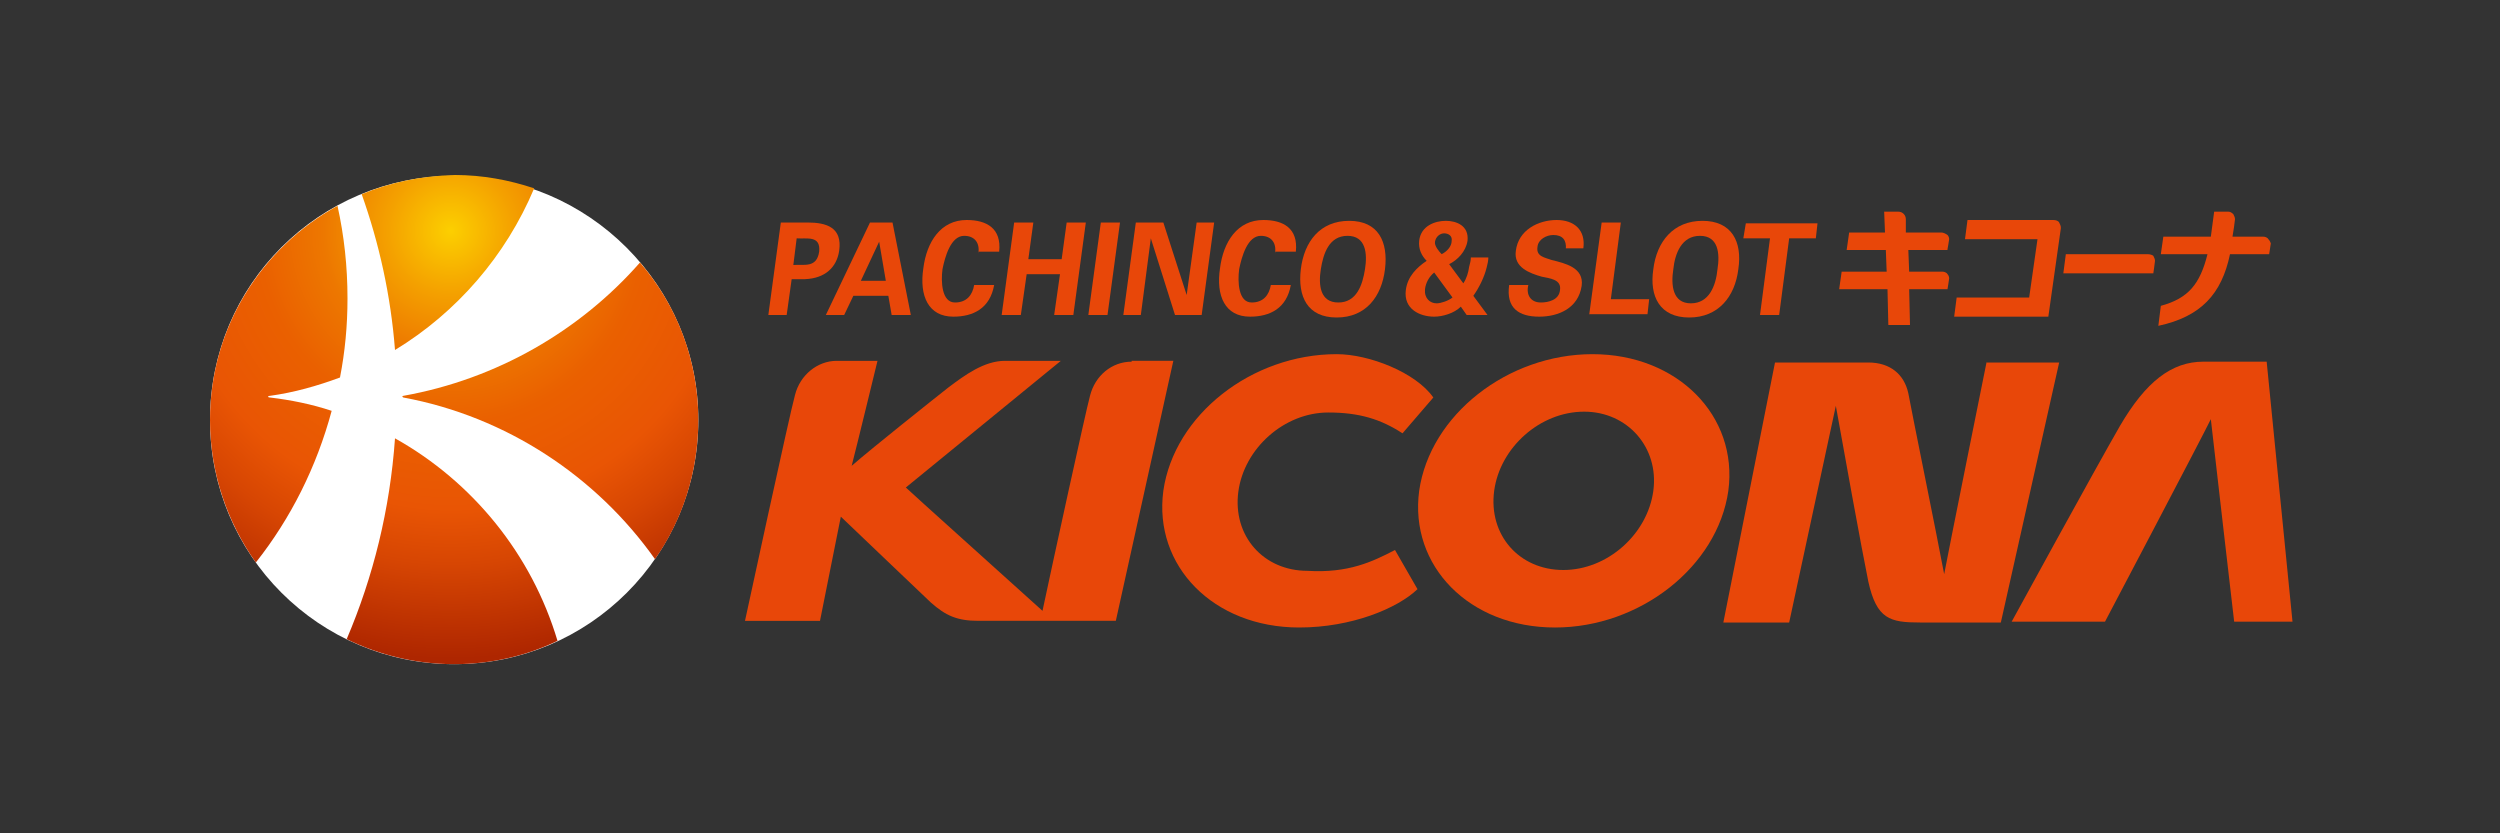 <?xml version="1.0" encoding="utf-8"?>
<!-- Generator: Adobe Illustrator 27.5.0, SVG Export Plug-In . SVG Version: 6.00 Build 0)  -->
<svg version="1.1" id="レイヤー_1" xmlns="http://www.w3.org/2000/svg" xmlns:xlink="http://www.w3.org/1999/xlink" x="0px"
	 y="0px" viewBox="0 0 300 100" style="enable-background:new 0 0 300 100;" xml:space="preserve">
<rect x="0" y="0" width="300" height="100" fill="#333333" stroke="none"/>
<style type="text/css">
	.st0{fill:#E84709;}
	.st1{fill:#FFFFFF;}
	.st2{fill:url(#SVGID_1_);}
	.st3{fill:url(#SVGID_00000145745854887272149260000000248926065050993804_);}
	.st4{fill:url(#SVGID_00000072967177213797514330000011270701963132582029_);}
	.st5{fill:url(#SVGID_00000151546101166944923870000014252962642603628725_);}
</style>
<g>
	<g>
		<path class="st0" d="M135.8,43.4c-2.4,0-4.4,1.7-5,4.1c-0.5,1.8-4.6,20.6-5.7,25.8c-4.2-3.8-15.9-14.3-16.4-14.8
			c0.6-0.5,18.6-15.2,18.6-15.2h-6.7c-2.5,0-4.8,1.7-6.8,3.2c-1.9,1.5-9.2,7.3-11.6,9.4c0.5-1.9,3.1-12.6,3.1-12.6h-4.9
			c-2.3,0-4.4,1.7-5,4.1c-0.6,2.1-6,27.1-6,27.1h9c0,0,2.3-11.5,2.5-12.5c1.8,1.7,9.3,8.9,10.8,10.3c1.8,1.6,3.2,2.2,5.7,2.2h16.5
			l6.9-31.2H135.8z"/>
		<path class="st0" d="M238.4,43.4c0,0-4.6,22.8-5.1,25.5c-0.9-4.8-3.8-19-4.3-21.7c-0.5-2.3-2.2-3.7-4.8-3.7h-11.2l-6.2,31.2h7.9
			c0,0,5-23.2,5.6-26c0.8,4.5,3.1,17.2,3.9,21.1c1,4.5,2.6,4.9,6.2,4.9h9.7l7-31.2H238.4z"/>
		<path class="st0" d="M272,43.4h-7.6c-3.8,0-6.9,2.4-10,7.7c-3,5.2-13,23.5-13,23.5h11.2c0,0,11.9-22.6,12.7-24.3
			c0.2,1.9,2.8,24.3,2.8,24.3h7L272,43.4z"/>
		<path class="st0" d="M191.1,42.5c-10.2,0-19.5,7.3-20.8,16.4c-1.2,9,6,16.4,16.3,16.4c10.2,0,19.5-7.3,20.8-16.4
			C208.6,49.9,201.3,42.5,191.1,42.5z M198.4,58.9c-0.7,5.2-5.5,9.5-10.8,9.5c-5.3,0-9-4.2-8.3-9.5c0.7-5.2,5.5-9.5,10.8-9.5
			C195.3,49.4,199.1,53.7,198.4,58.9z"/>
		<path class="st0" d="M156.9,68.5c-5.3,0-9-4.2-8.3-9.5c0.7-5.2,5.5-9.5,10.8-9.5c3.7,0,6.3,0.8,8.9,2.5l3.7-4.3
			c-2.1-3-7.7-5.2-11.6-5.2c-10.2,0-19.5,7.3-20.8,16.4c-1.2,9,6,16.4,16.3,16.4c6.3,0,11.8-2.3,14.2-4.6l-2.7-4.7
			C164.7,67.4,161.8,68.8,156.9,68.5z"/>
	</g>
	<g>
		<g>
			<path class="st0" d="M257.7,30.5h-9.8l-0.3,2.3h10.8c0,0,0.2-1.4,0.2-1.5c0-0.2-0.1-0.4-0.2-0.6C258.3,30.6,258,30.5,257.7,30.5z
				"/>
			<path class="st0" d="M246.4,26.4h-10.3l-0.3,2.3h8.7l-1,7h-8.7l-0.3,2.3h11.3l1.5-10.6c0,0,0-0.1,0-0.1c0-0.2-0.1-0.4-0.2-0.6
				C247,26.5,246.7,26.4,246.4,26.4z"/>
			<path class="st0" d="M232.9,27.9h-4.2l0-1.6c0-0.5-0.4-0.9-0.9-0.9h-1.7l0.1,2.5h-4.3l-0.3,2.1h4.7l0.1,2.6h-5.4l-0.3,2.1h5.8
				l0.1,4.3h2.6l-0.1-4.3h4.6c0,0,0.2-1.2,0.2-1.3c0,0,0,0,0,0c0-0.2-0.1-0.4-0.2-0.5c-0.1-0.2-0.4-0.3-0.6-0.3v0h-4l-0.1-2.6h4.7
				l0-0.1c0,0,0.2-1.1,0.2-1.2c0,0,0,0,0,0c0-0.2-0.1-0.4-0.2-0.5C233.4,28,233.2,27.9,232.9,27.9z"/>
			<path class="st0" d="M272.2,28.7c-0.1-0.2-0.4-0.3-0.6-0.3h-3.7c0.1-0.5,0.3-2,0.3-2.1c0,0,0,0,0,0c0-0.2-0.1-0.4-0.2-0.6
				c-0.2-0.2-0.4-0.3-0.6-0.3h-1.7l-0.4,3h-5.7l-0.3,2.1c0,0,4.6,0,5.6,0c-0.9,3.6-2.3,5.3-5.6,6.2l-0.3,2.4
				c5.1-1.1,7.6-3.8,8.6-8.6c0.7,0,4.7,0,4.7,0s0.2-1.3,0.2-1.3c0,0,0,0,0,0C272.4,29,272.4,28.9,272.2,28.7z"/>
		</g>
		<g>
			<path class="st0" d="M95.6,28.6c1.2,0.1,2.9-0.4,2.7,1.6c-0.3,2-1.8,1.5-3.1,1.6L95.6,28.6z M94.4,37.8l0.6-4.3h1.6
				c2.4-0.1,3.8-1.4,4.1-3.4c0.4-2.8-1.5-3.4-3.8-3.4h-3.2l-1.5,11.1H94.4z"/>
			<path class="st0" d="M103.3,33.7l2.2-4.7h0l0.8,4.7H103.3z M101.3,37.8l1.1-2.3h4.2l0.4,2.3h2.3l-2.2-11.1h-2.7l-5.3,11.1H101.3z
				"/>
			<path class="st0" d="M117.4,30.4c0.2-1.2-0.4-2.1-1.7-2.1c-1.6,0-2.3,2.5-2.6,4c-0.2,1.5-0.1,4,1.5,4c1.4,0,2.1-0.9,2.3-2.1h2.4
				c-0.5,2.8-2.5,3.8-4.9,3.8c-3,0-4.1-2.5-3.6-5.8c0.4-3.2,2.1-5.8,5.2-5.8c2.4,0,4.2,1,3.9,3.8H117.4z"/>
			<path class="st0" d="M120.2,37.8l1.5-11.1h2.3l-0.6,4.4h4l0.6-4.4h2.3l-1.5,11.1h-2.3l0.7-4.9h-4l-0.7,4.9H120.2z"/>
			<path class="st0" d="M132.9,37.8h-2.3l1.5-11.1h2.3L132.9,37.8z"/>
			<path class="st0" d="M141,37.8l-2.9-9.2l0,0l-1.2,9.2h-2.1l1.5-11.1h3.3l2.8,8.7l0,0l1.2-8.7h2.1l-1.5,11.1H141z"/>
			<path class="st0" d="M153,30.4c0.2-1.2-0.4-2.1-1.7-2.1c-1.6,0-2.3,2.5-2.6,4c-0.2,1.5-0.1,4,1.5,4c1.4,0,2.1-0.9,2.3-2.1h2.4
				c-0.5,2.8-2.5,3.8-4.9,3.8c-3,0-4.1-2.5-3.6-5.8c0.4-3.2,2.1-5.8,5.2-5.8c2.4,0,4.2,1,3.9,3.8H153z"/>
			<path class="st0" d="M161.7,28.3c2.2,0,2.4,2.1,2.1,4c-0.3,1.9-1,4-3.2,4c-2.2,0-2.4-2.1-2.1-4C158.8,30.4,159.5,28.3,161.7,28.3
				z M160.4,38.1c3.5,0,5.4-2.5,5.8-5.8c0.4-3.3-0.8-5.8-4.3-5.8c-3.5,0-5.4,2.5-5.8,5.8C155.7,35.6,156.9,38.1,160.4,38.1z"/>
			<path class="st0" d="M175.3,36.8c-0.8,0.8-2.2,1.2-3.2,1.2c-1.7,0-3.7-0.9-3.4-3.2c0.2-1.6,1.3-2.7,2.5-3.5
				c-0.6-0.6-1-1.4-0.9-2.4c0.2-1.8,1.9-2.4,3.2-2.4c1.3,0,2.8,0.6,2.6,2.4c-0.2,1.3-1.2,2.3-2.2,2.8l1.7,2.3c0.4-0.6,0.6-1.3,0.7-2
				c0.1-0.4,0.2-0.7,0.2-1.1h2.1c0,0.4-0.1,0.8-0.2,1.2c-0.3,1.2-0.9,2.4-1.6,3.4l1.7,2.3h-2.5L175.3,36.8z M172.1,32.7
				c-0.6,0.5-1,1.2-1.1,2c-0.1,1.1,0.6,1.7,1.4,1.7c0.5,0,1.4-0.3,1.9-0.7L172.1,32.7z M174.2,28.9c0.1-0.6-0.4-0.9-0.9-0.9
				c-0.5,0-1,0.4-1.1,1c-0.1,0.5,0.5,1.2,0.8,1.5C173.6,30.2,174.2,29.6,174.2,28.9z"/>
			<path class="st0" d="M187.9,29.9c0.1-1.1-0.4-1.7-1.5-1.7c-0.8,0-1.8,0.5-1.9,1.4c-0.2,1.2,0.9,1.3,1.7,1.6
				c1.6,0.4,3.9,0.9,3.6,3.1c-0.4,2.7-2.8,3.7-5.1,3.7c-2.4,0-4-1-3.6-3.8h2.3c-0.3,1.2,0.3,2.1,1.5,2.1c0.9,0,2.2-0.3,2.3-1.5
				c0.2-1.3-1.3-1.4-2.2-1.6c-1.4-0.4-3.4-1.1-3.1-3.1c0.3-2.5,2.7-3.7,4.9-3.7c2.1,0,3.5,1.2,3.2,3.4H187.9z"/>
			<path class="st0" d="M190.7,37.8l1.5-11.1h2.3l-1.2,9.2h4.6l-0.2,1.8H190.7z"/>
			<path class="st0" d="M198.4,32.3c0.4-3.3,2.4-5.8,5.9-5.8c3.5,0,4.8,2.5,4.3,5.8c-0.4,3.3-2.4,5.8-5.9,5.8
				C199.2,38.1,197.9,35.6,198.4,32.3z M200.8,32.3c-0.3,1.9-0.1,4.1,2.1,4.1s3-2.1,3.2-4.1c0.3-1.9,0.1-4-2.1-4
				C201.8,28.3,201,30.4,200.8,32.3z"/>
			<path class="st0" d="M209.5,26.8h8.6l-0.2,1.8h-3.2l-1.2,9.2h-2.3l1.2-9.2h-3.2L209.5,26.8z"/>
		</g>
	</g>
	<g>
		<path class="st1" d="M83.8,50.4c0,16.2-13.1,29.3-29.3,29.3c-16.2,0-29.3-13.1-29.3-29.3c0-16.2,13.1-29.3,29.3-29.3
			C70.6,21.1,83.8,34.3,83.8,50.4z"/>
		<g>
			<radialGradient id="SVGID_1_" cx="54.083" cy="27.696" r="51.342" gradientUnits="userSpaceOnUse">
				<stop  offset="0" style="stop-color:#FCCF00"/>
				<stop  offset="0.15" style="stop-color:#F4A000"/>
				<stop  offset="0.3" style="stop-color:#ED7700"/>
				<stop  offset="0.45" style="stop-color:#EA6000"/>
				<stop  offset="0.65" style="stop-color:#E95504"/>
				<stop  offset="0.778" style="stop-color:#D74603"/>
				<stop  offset="1" style="stop-color:#AE2600"/>
			</radialGradient>
			<path class="st2" d="M43.4,23.3c2.1,5.9,3.5,12.2,4,18.7c7.4-4.5,13.3-11.3,16.7-19.4c-3-1-6.2-1.6-9.5-1.6
				C50.5,21.1,46.8,21.9,43.4,23.3z"/>
			
				<radialGradient id="SVGID_00000075859433696095736850000000861649152262275999_" cx="54.083" cy="27.697" r="51.341" gradientUnits="userSpaceOnUse">
				<stop  offset="0" style="stop-color:#FCCF00"/>
				<stop  offset="0.15" style="stop-color:#F4A000"/>
				<stop  offset="0.3" style="stop-color:#ED7700"/>
				<stop  offset="0.45" style="stop-color:#EA6000"/>
				<stop  offset="0.65" style="stop-color:#E95504"/>
				<stop  offset="0.778" style="stop-color:#D74603"/>
				<stop  offset="1" style="stop-color:#AE2600"/>
			</radialGradient>
			<path style="fill:url(#SVGID_00000075859433696095736850000000861649152262275999_);" d="M25.2,50.4c0,6.4,2.1,12.3,5.5,17.1
				c4.2-5.3,7.3-11.5,9.1-18.2c-2.4-0.8-4.9-1.3-7.4-1.6c-0.3,0-0.3-0.2,0-0.2c2.9-0.4,5.7-1.2,8.4-2.2c0.6-3.1,0.9-6.2,0.9-9.5
				c0-3.8-0.4-7.5-1.2-11.1C31.4,29.7,25.2,39.3,25.2,50.4z"/>
			
				<radialGradient id="SVGID_00000134234326716418412290000005616437478734632886_" cx="54.083" cy="27.697" r="51.339" gradientUnits="userSpaceOnUse">
				<stop  offset="0" style="stop-color:#FCCF00"/>
				<stop  offset="0.15" style="stop-color:#F4A000"/>
				<stop  offset="0.3" style="stop-color:#ED7700"/>
				<stop  offset="0.45" style="stop-color:#EA6000"/>
				<stop  offset="0.65" style="stop-color:#E95504"/>
				<stop  offset="0.778" style="stop-color:#D74603"/>
				<stop  offset="1" style="stop-color:#AE2600"/>
			</radialGradient>
			<path style="fill:url(#SVGID_00000134234326716418412290000005616437478734632886_);" d="M47.4,52.6c-0.6,8.5-2.6,16.6-5.8,24.1
				c3.9,1.9,8.3,3,12.9,3c4.4,0,8.7-1,12.4-2.8C63.8,66.5,56.7,57.8,47.4,52.6z"/>
			
				<radialGradient id="SVGID_00000155106940927405058440000017815959282723351178_" cx="54.083" cy="27.697" r="51.343" gradientUnits="userSpaceOnUse">
				<stop  offset="0" style="stop-color:#FCCF00"/>
				<stop  offset="0.15" style="stop-color:#F4A000"/>
				<stop  offset="0.3" style="stop-color:#ED7700"/>
				<stop  offset="0.45" style="stop-color:#EA6000"/>
				<stop  offset="0.65" style="stop-color:#E95504"/>
				<stop  offset="0.778" style="stop-color:#D74603"/>
				<stop  offset="1" style="stop-color:#AE2600"/>
			</radialGradient>
			<path style="fill:url(#SVGID_00000155106940927405058440000017815959282723351178_);" d="M48.4,47.5c-0.1,0-0.2,0.1,0,0.2
				c12.4,2.3,23.2,9.5,30.2,19.4c3.3-4.7,5.2-10.5,5.2-16.7c0-7.2-2.6-13.8-7-18.9C69.6,39.7,59.6,45.5,48.4,47.5z"/>
		</g>
	</g>
</g>
<g>
</g>
<g>
</g>
<g>
</g>
<g>
</g>
<g>
</g>
<g>
</g>
<g>
</g>
<g>
</g>
<g>
</g>
<g>
</g>
<g>
</g>
<g>
</g>
<g>
</g>
<g>
</g>
<g>
</g>
</svg>
